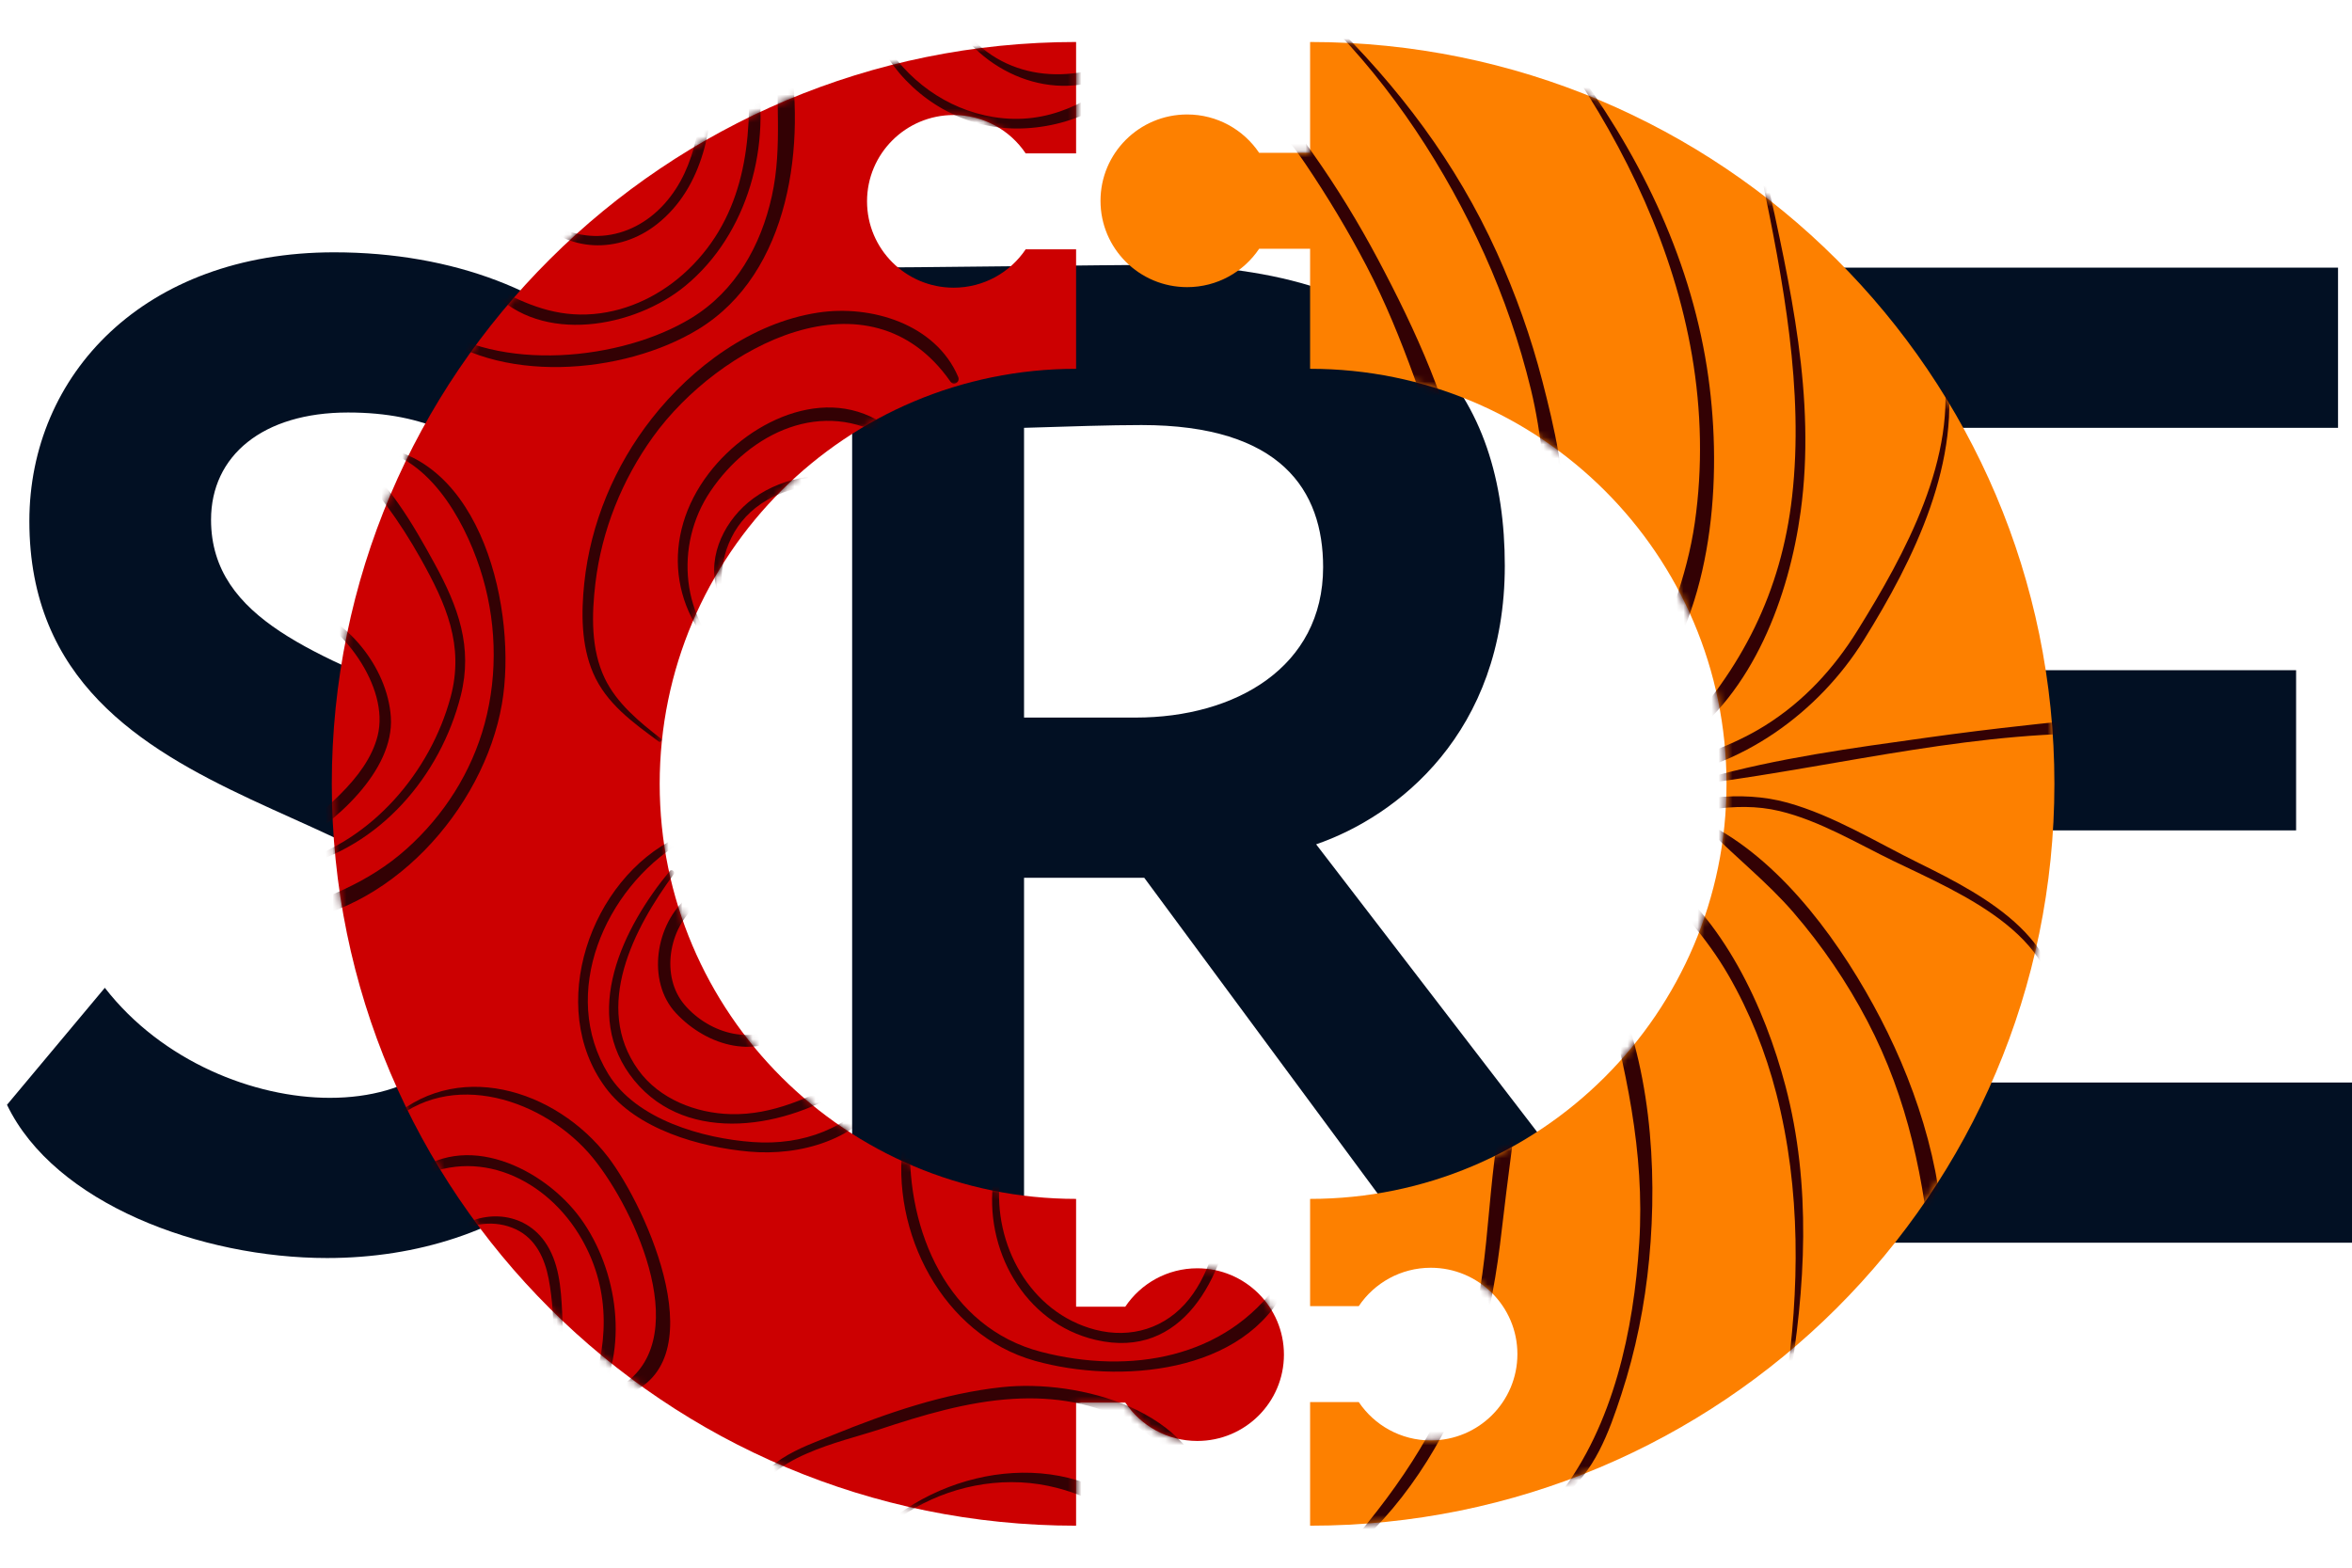 <svg width="336" height="224" viewBox="0 0 336 224" fill="none" xmlns="http://www.w3.org/2000/svg">
<path d="M67.483 140.545C67.483 113.078 4.194 119.845 4.194 74.466C4.194 53.568 20.566 36.053 47.718 36.053C64.888 36.053 79.263 41.825 87.648 50.98L74.471 69.291C67.683 62.723 60.895 58.941 49.715 58.941C37.536 58.941 30.149 65.111 30.149 74.267C30.149 103.127 93.438 93.971 93.438 140.346C93.438 163.831 72.874 179.754 46.72 179.754C28.751 179.754 7.788 171.992 1 157.86L14.976 141.142C23.161 151.69 36.338 156.865 47.119 156.865C58.699 156.865 67.483 151.093 67.483 140.545Z" fill="#021023"/>
<path d="M146.292 177.565H121.735V38.242C129.521 38.242 160.268 37.844 164.261 37.844C202.394 37.844 214.972 56.752 214.972 80.835C214.972 104.719 199.599 116.661 188.019 120.641L231.742 177.565H201.994L163.462 125.418H146.292V177.565ZM163.063 60.733C158.471 60.733 152.881 60.932 146.292 61.131V102.53H162.264C176.439 102.53 189.017 95.364 189.017 81.034C189.017 70.087 183.028 60.733 163.063 60.733Z" fill="#021023"/>
<path d="M253.145 177.565V38.242H334.004V61.131H277.702V95.762H328.014V118.651H277.702V154.676H336V177.565H253.145Z" fill="#021023"/>
<path d="M171.045 181.221C166.755 181.221 162.976 183.398 160.756 186.704H153.728V171.305C120.874 171.305 94.24 144.753 94.24 112.001C94.24 79.248 120.874 52.697 153.728 52.697V35.623H146.525C144.306 38.929 140.526 41.106 136.236 41.106C129.402 41.106 123.862 35.583 123.862 28.77C123.862 21.957 129.402 16.434 136.236 16.434C140.527 16.434 144.306 18.611 146.525 21.917H153.728V6C95.004 6 47.399 53.458 47.399 112C47.399 170.543 95.005 218 153.728 218V200.409H160.756C162.976 203.715 166.755 205.892 171.045 205.892C177.879 205.892 183.419 200.369 183.419 193.556C183.419 186.744 177.879 181.221 171.045 181.221Z" fill="#CC0001"/>
<mask id="mask0_2577_15827" style="mask-type:luminance" maskUnits="userSpaceOnUse" x="47" y="6" width="137" height="212">
<path d="M171.045 181.221C166.755 181.221 162.976 183.398 160.756 186.704H153.728V171.305C120.874 171.305 94.24 144.753 94.24 112.001C94.24 79.248 120.874 52.697 153.728 52.697V35.623H146.525C144.306 38.929 140.526 41.106 136.236 41.106C129.402 41.106 123.862 35.583 123.862 28.77C123.862 21.957 129.402 16.434 136.236 16.434C140.527 16.434 144.306 18.611 146.525 21.917H153.728V6C95.004 6 47.399 53.458 47.399 112C47.399 170.543 95.005 218 153.728 218V200.409H160.756C162.976 203.715 166.755 205.892 171.045 205.892C177.879 205.892 183.419 200.369 183.419 193.556C183.419 186.744 177.879 181.221 171.045 181.221Z" fill="white"/>
</mask>
<g mask="url(#mask0_2577_15827)">
<path d="M112.577 6.424C112.422 5.608 111.251 5.867 111.199 6.61C110.694 13.803 111.845 20.846 110.268 28.006C108.71 35.078 105.097 41.558 98.788 45.426C88.805 51.545 71.185 53.288 61.36 46.048C61.044 45.815 60.64 46.337 60.939 46.592C70.878 55.071 89.072 53.559 99.743 47.054C112.958 39 115.232 20.382 112.577 6.424Z" fill="#330104"/>
<path d="M136.882 53.847C133.671 46.305 124.456 43.508 116.858 44.669C107.386 46.116 98.894 52.433 93.101 59.815C87.808 66.56 84.36 74.781 83.467 83.315C83.022 87.559 83.019 92.198 84.742 96.186C86.618 100.529 90.426 103.249 94.124 105.964C94.361 106.137 94.674 105.737 94.44 105.556C91.349 103.161 88.118 100.518 86.391 96.917C84.397 92.761 84.527 87.789 85.061 83.315C85.958 75.786 88.868 68.555 93.299 62.403C102.596 49.496 124.152 37.925 135.761 54.501C136.25 55.196 137.204 54.604 136.882 53.847Z" fill="#330104"/>
<path d="M127.657 61.665C119.112 54.372 107.272 59.767 101.263 67.629C94.376 76.639 95.582 87.963 104.403 95.05C104.581 95.193 104.838 94.942 104.658 94.796C97.26 88.76 96.285 77.909 101.491 70.193C107.175 61.77 117.531 56.84 126.879 62.67C127.486 63.047 128.218 62.143 127.657 61.665Z" fill="#330104"/>
<path d="M52.675 63.701C52.476 63.688 52.481 63.988 52.675 64.007C60.986 64.816 66.185 74.018 68.546 81.164C70.902 88.296 71.196 96.145 69.235 103.404C67.364 110.331 63.413 116.532 58.062 121.31C52.596 126.192 46.3 128.505 39.435 130.722C38.794 130.929 38.862 132.002 39.602 131.952C55.555 130.865 69.109 115.601 71.705 100.578C73.938 87.668 69.013 64.736 52.675 63.701Z" fill="#330104"/>
<path d="M55.835 102.461C55.366 95.313 49.411 88.007 42.511 86.306C42.275 86.249 42.186 86.587 42.411 86.666C48.791 88.916 55.681 98.129 53.956 105.101C52.405 111.378 45.561 116.24 40.85 120.142C40.31 120.589 40.999 121.401 41.578 121.083C47.688 117.728 56.343 110.187 55.835 102.461Z" fill="#330104"/>
<path d="M86.885 165.346C79.425 155.577 64.876 151.032 55.212 160.483C55.027 160.664 55.308 160.943 55.496 160.765C64.262 152.44 77.944 157.138 84.739 165.492C90.834 172.985 99.556 192.01 88.156 198.375C87.52 198.73 87.947 199.766 88.656 199.556C102.746 195.367 92.393 172.56 86.885 165.346Z" fill="#330104"/>
<path d="M143.15 198.204C134.819 199.095 126.665 201.918 118.945 205.055C114.731 206.767 107.533 209.09 107.77 214.707C107.776 214.842 108 214.889 108.02 214.741C108.911 208.291 120.36 205.982 125.497 204.284C131.743 202.221 138.124 200.276 144.733 199.878C150.568 199.525 156.395 200.428 161.528 203.324C166.487 206.122 169.139 210.099 171.601 215.045C171.991 215.827 172.996 215.223 172.896 214.501C171.081 201.459 154.052 197.037 143.15 198.204Z" fill="#330104"/>
<path d="M164.316 217.929C153.613 206.651 135.714 208.998 125.181 218.95C124.974 219.145 125.286 219.453 125.494 219.261C130.616 214.537 137.447 211.788 144.466 211.776C151.778 211.764 157.764 214.783 163.603 218.849C164.166 219.242 164.759 218.397 164.316 217.929Z" fill="#330104"/>
<path d="M98.313 128.141C93.643 131.957 92.326 140.219 96.561 144.756C101.024 149.536 108.422 151.663 113.63 146.854C114.439 146.106 113.227 144.903 112.42 145.648C108.038 149.696 101.35 147.768 97.772 143.55C94.363 139.532 95.517 132.62 99.523 129.347C100.374 128.651 99.158 127.45 98.313 128.141Z" fill="#330104"/>
<path d="M125.745 155.549C121.282 161.235 114.725 163.699 107.563 163.183C100.378 162.665 90.905 159.976 86.921 153.498C79.813 141.941 86.472 126.953 97.166 120.422C97.656 120.123 97.228 119.42 96.72 119.663C84.349 125.584 77.947 143.85 86.508 155.407C90.917 161.358 99.958 163.91 106.992 164.546C114.345 165.21 122.655 162.876 126.622 156.223C126.935 155.697 126.144 155.04 125.745 155.549Z" fill="#330104"/>
<path d="M82.922 174.07C77.708 166.912 66.284 161.319 58.552 168.167C58.248 168.436 58.637 168.907 58.977 168.716C68.139 163.571 78.239 168.484 83.125 177.082C87.398 184.601 86.902 192.626 83.919 200.437C83.674 201.081 84.659 201.438 85 200.892C89.973 192.926 88.262 181.4 82.922 174.07Z" fill="#330104"/>
<path d="M80.306 187.523C80.145 184.065 79.879 180.283 77.793 177.367C74.524 172.799 68.177 172.789 64.214 176.383C63.942 176.629 64.342 177.02 64.616 176.783C67.083 174.641 70.775 174.264 73.729 175.667C76.541 177.003 77.832 179.84 78.384 182.748C79.548 188.884 78.945 195.505 78.48 201.682C78.429 202.366 79.58 202.534 79.694 201.846C80.484 197.113 80.531 192.308 80.306 187.523Z" fill="#330104"/>
<path d="M182.806 183.046C175.105 194.173 161.372 196.425 148.763 193.17C135.342 189.706 129.52 175.799 130.025 163.053C130.046 162.503 129.122 162.356 129.04 162.92C127.142 176 134.65 190.755 147.863 194.448C159.751 197.771 177.856 196.395 183.873 183.668C184.213 182.951 183.261 182.389 182.806 183.046Z" fill="#330104"/>
<path d="M175.26 171.803C173.926 176.581 173.034 181.635 169.869 185.622C166.569 189.779 161.565 191.328 156.443 189.991C147.086 187.548 141.84 177.706 142.842 168.52C142.897 168.021 142.03 167.899 141.956 168.401C140.473 178.372 146.276 189.065 156.526 191.452C169.023 194.362 174.824 182.423 176.24 172.072C176.325 171.448 175.441 171.154 175.26 171.803Z" fill="#330104"/>
<path d="M123.586 68.614C118.271 67.251 112.135 67.911 107.626 71.209C103.684 74.092 101.01 79.25 102.39 84.113C102.499 84.497 103.128 84.436 103.105 84.016C102.821 78.843 104.954 74.138 109.55 71.466C113.823 68.984 118.703 69.089 123.451 69.608C124.026 69.671 124.13 68.754 123.586 68.614Z" fill="#330104"/>
<path d="M161.599 9.752C155.862 14.546 149.733 17.983 141.938 16.723C135.212 15.635 129.401 11.367 126.033 5.523C125.811 5.138 125.24 5.477 125.439 5.869C128.787 12.473 135.159 17.248 142.589 18.195C149.603 19.09 158.301 16.413 162.48 10.43C162.868 9.874 162.055 9.37 161.599 9.752Z" fill="#330104"/>
<path d="M160.401 8.394C152.129 12.398 142.302 11.191 136.932 3.084C136.704 2.738 136.145 3.059 136.373 3.409C141.618 11.499 152.529 15.238 161.039 9.481C161.713 9.024 161.133 8.039 160.401 8.394Z" fill="#330104"/>
<path d="M62.116 80.596C58.924 74.758 55.391 68.633 49.992 64.547C49.505 64.179 48.943 64.96 49.352 65.374C53.679 69.753 57.129 74.515 60.13 79.878C63.696 86.252 66.37 92.2 64.371 99.615C61.492 110.29 53.139 120.136 42.284 123.229C41.894 123.34 42.057 123.924 42.45 123.833C54.202 121.116 62.928 110.877 65.824 99.397C67.578 92.441 65.439 86.674 62.116 80.596Z" fill="#330104"/>
<path d="M107.855 9.411C107.728 8.846 106.791 8.96 106.831 9.549C107.547 20.132 106.376 30.813 98.28 38.549C94.613 42.053 89.893 44.428 84.799 44.87C79.501 45.331 75.223 43.55 70.677 41.102C70.361 40.931 70.054 41.33 70.296 41.593C77.389 49.287 90.66 46.81 97.894 40.852C106.884 33.445 110.358 20.566 107.855 9.411Z" fill="#330104"/>
<path d="M101.755 9.699C101.732 9.07 100.842 9.087 100.786 9.699C100.164 16.481 99.716 23.758 94.941 29.1C90.008 34.617 82.376 35.377 76.765 30.368C76.455 30.091 76.045 30.508 76.312 30.82C80.899 36.189 88.468 36.288 93.861 32.025C100.531 26.754 102.049 17.709 101.755 9.699Z" fill="#330104"/>
<path d="M120.858 154.141C115.653 156.779 110.411 159.339 104.411 159.194C99.425 159.074 94.177 157.032 91.191 152.894C84.664 143.847 90.581 132.592 96.27 124.89C96.515 124.557 95.958 124.125 95.692 124.446C89.049 132.454 82.847 144.917 90.621 154.395C98.293 163.748 112.6 161.145 121.448 155.147C122.07 154.727 121.534 153.799 120.858 154.141Z" fill="#330104"/>
</g>
<path d="M187.157 6V21.839H179.878C177.659 18.533 173.879 16.356 169.589 16.356C162.755 16.356 157.215 21.879 157.215 28.692C157.215 35.505 162.755 41.028 169.589 41.028C173.88 41.028 177.659 38.851 179.878 35.545H187.157V52.696C220.011 52.696 246.645 79.248 246.645 112C246.645 144.752 220.011 171.304 187.157 171.304V186.627H194.109C196.328 183.321 200.108 181.144 204.398 181.144C211.232 181.144 216.772 186.667 216.772 193.48C216.772 200.294 211.232 205.816 204.398 205.816C200.107 205.816 196.328 203.64 194.109 200.334H187.157V218C245.882 218 293.486 170.542 293.486 112C293.487 53.457 245.882 6 187.157 6Z" fill="#FD8000"/>
<mask id="mask1_2577_15827" style="mask-type:luminance" maskUnits="userSpaceOnUse" x="157" y="6" width="137" height="212">
<path d="M187.157 6V21.839H179.878C177.659 18.533 173.879 16.356 169.589 16.356C162.755 16.356 157.215 21.879 157.215 28.692C157.215 35.505 162.755 41.028 169.589 41.028C173.88 41.028 177.659 38.851 179.878 35.545H187.157V52.696C220.011 52.696 246.645 79.248 246.645 112C246.645 144.752 220.011 171.304 187.157 171.304V186.627H194.109C196.328 183.321 200.108 181.144 204.398 181.144C211.232 181.144 216.772 186.667 216.772 193.48C216.772 200.294 211.232 205.816 204.398 205.816C200.107 205.816 196.328 203.64 194.109 200.334H187.157V218C245.882 218 293.486 170.542 293.486 112C293.487 53.457 245.882 6 187.157 6Z" fill="white"/>
</mask>
<g mask="url(#mask1_2577_15827)">
<path d="M196.852 37.055C194.072 31.832 190.984 26.772 187.568 21.939C184.533 17.643 181.206 12.517 176.617 9.773C176.434 9.664 176.191 9.887 176.315 10.074C179.403 14.707 183.359 18.771 186.493 23.419C189.664 28.121 192.589 32.984 195.216 38.009C200.643 48.391 203.749 59.181 207.715 70.096C208.065 71.059 209.394 70.671 209.236 69.678C207.453 58.478 202.151 47.009 196.852 37.055Z" fill="#330104"/>
<path d="M220.343 54.474C218.716 48.168 216.523 42.01 213.832 36.077C207.986 23.185 199.803 12.425 189.726 2.567C189.511 2.356 189.182 2.684 189.395 2.897C198.871 12.32 206.579 24.179 212.058 36.316C214.867 42.535 217.089 49.014 218.701 55.641C220.289 62.166 220.643 68.771 221.865 75.332C222.029 76.213 223.315 75.944 223.361 75.13C223.753 68.357 222.026 60.994 220.343 54.474Z" fill="#330104"/>
<path d="M243.845 52.504C241.294 36.26 233.907 21.441 224.059 8.399C223.878 8.158 223.465 8.382 223.643 8.641C232.333 21.315 239.121 35.591 241.719 50.809C243.062 58.681 243.251 66.771 242.115 74.68C240.979 82.594 238.03 89.487 235.198 96.887C234.893 97.685 236.073 98.06 236.505 97.436C245.042 85.098 246.096 66.839 243.845 52.504Z" fill="#330104"/>
<path d="M215.829 154.33C212.068 166.237 213.392 179.256 209.854 191.307C206.544 202.584 200.272 212.053 192.637 220.869C192.3 221.259 192.814 221.775 193.204 221.434C201.517 214.155 207.433 204.137 210.908 193.723C212.872 187.838 213.853 181.742 214.556 175.595C215.361 168.556 216.361 161.544 217.18 154.512C217.274 153.717 216.052 153.625 215.829 154.33Z" fill="#330104"/>
<path d="M229.952 139.526C229.665 138.928 228.741 139.354 228.901 139.967C232.194 152.552 235.009 164.471 234.176 177.619C233.388 190.058 230.5 203.578 222.758 213.607C222.625 213.78 222.887 214.034 223.06 213.908C227.767 210.507 229.88 204.569 231.618 199.263C233.677 192.979 234.98 186.456 235.6 179.876C236.837 166.715 235.748 151.607 229.952 139.526Z" fill="#330104"/>
<path d="M255.072 155.195C252.107 143.925 246.146 131.072 236.352 124.125C235.817 123.746 235.304 124.541 235.688 124.983C239.725 129.632 243.806 133.945 246.906 139.319C249.963 144.618 252.239 150.348 253.764 156.267C257.29 169.944 257.102 184.281 255.073 198.171C255.033 198.445 255.45 198.569 255.498 198.287C257.948 184.026 258.791 169.324 255.072 155.195Z" fill="#330104"/>
<path d="M277.969 51.853C277.917 51.566 277.482 51.689 277.531 51.974C279.785 65.267 272.157 79.144 265.347 90.102C261.949 95.571 257.65 100.232 252.165 103.665C247.189 106.78 241.743 108.377 236.257 110.305C235.769 110.476 235.798 111.34 236.388 111.273C248.723 109.875 259.816 101.793 266.243 91.474C273.427 79.942 280.447 65.748 277.969 51.853Z" fill="#330104"/>
<path d="M303.122 104.11C298.852 102.407 294.03 103.14 289.569 103.622C284.762 104.141 279.964 104.741 275.175 105.41C264.699 106.873 253.938 108.312 243.746 111.196C243.364 111.305 243.42 111.972 243.844 111.916C263.574 109.28 282.998 104.162 303.021 104.843C303.475 104.858 303.488 104.256 303.122 104.11Z" fill="#330104"/>
<path d="M252.296 25.032C252.205 24.613 251.565 24.791 251.652 25.21C254.722 40.09 257.743 55.725 256.013 70.957C254.468 84.573 248.834 95.638 239.471 105.512C239.111 105.89 239.589 106.59 240.054 106.265C250.471 98.973 255.573 85.211 257.235 73.107C259.471 56.803 255.733 40.864 252.296 25.032Z" fill="#330104"/>
<path d="M268.648 145.523C263.318 135.267 254.99 123.507 244.508 117.975C244.15 117.787 243.777 118.241 244.071 118.54C248.041 122.598 252.493 126.067 256.223 130.396C260.311 135.139 263.848 140.329 266.753 145.871C272.635 157.095 274.914 168.683 276.056 181.166C276.145 182.137 277.547 182.165 277.593 181.166C278.144 168.994 274.215 156.233 268.648 145.523Z" fill="#330104"/>
<path d="M274.19 123.354C268.09 120.355 261.924 116.519 255.337 114.687C248.638 112.825 241.123 114.064 234.663 116.264C233.968 116.5 234.256 117.457 234.961 117.344C241.424 116.304 247.662 114.309 254.244 115.891C259.919 117.254 265.273 120.493 270.494 123.024C280.155 127.707 295.928 134.082 293.341 147.559C293.295 147.801 293.666 147.906 293.715 147.662C296.288 134.762 283.965 128.163 274.19 123.354Z" fill="#330104"/>
</g>
</svg>
